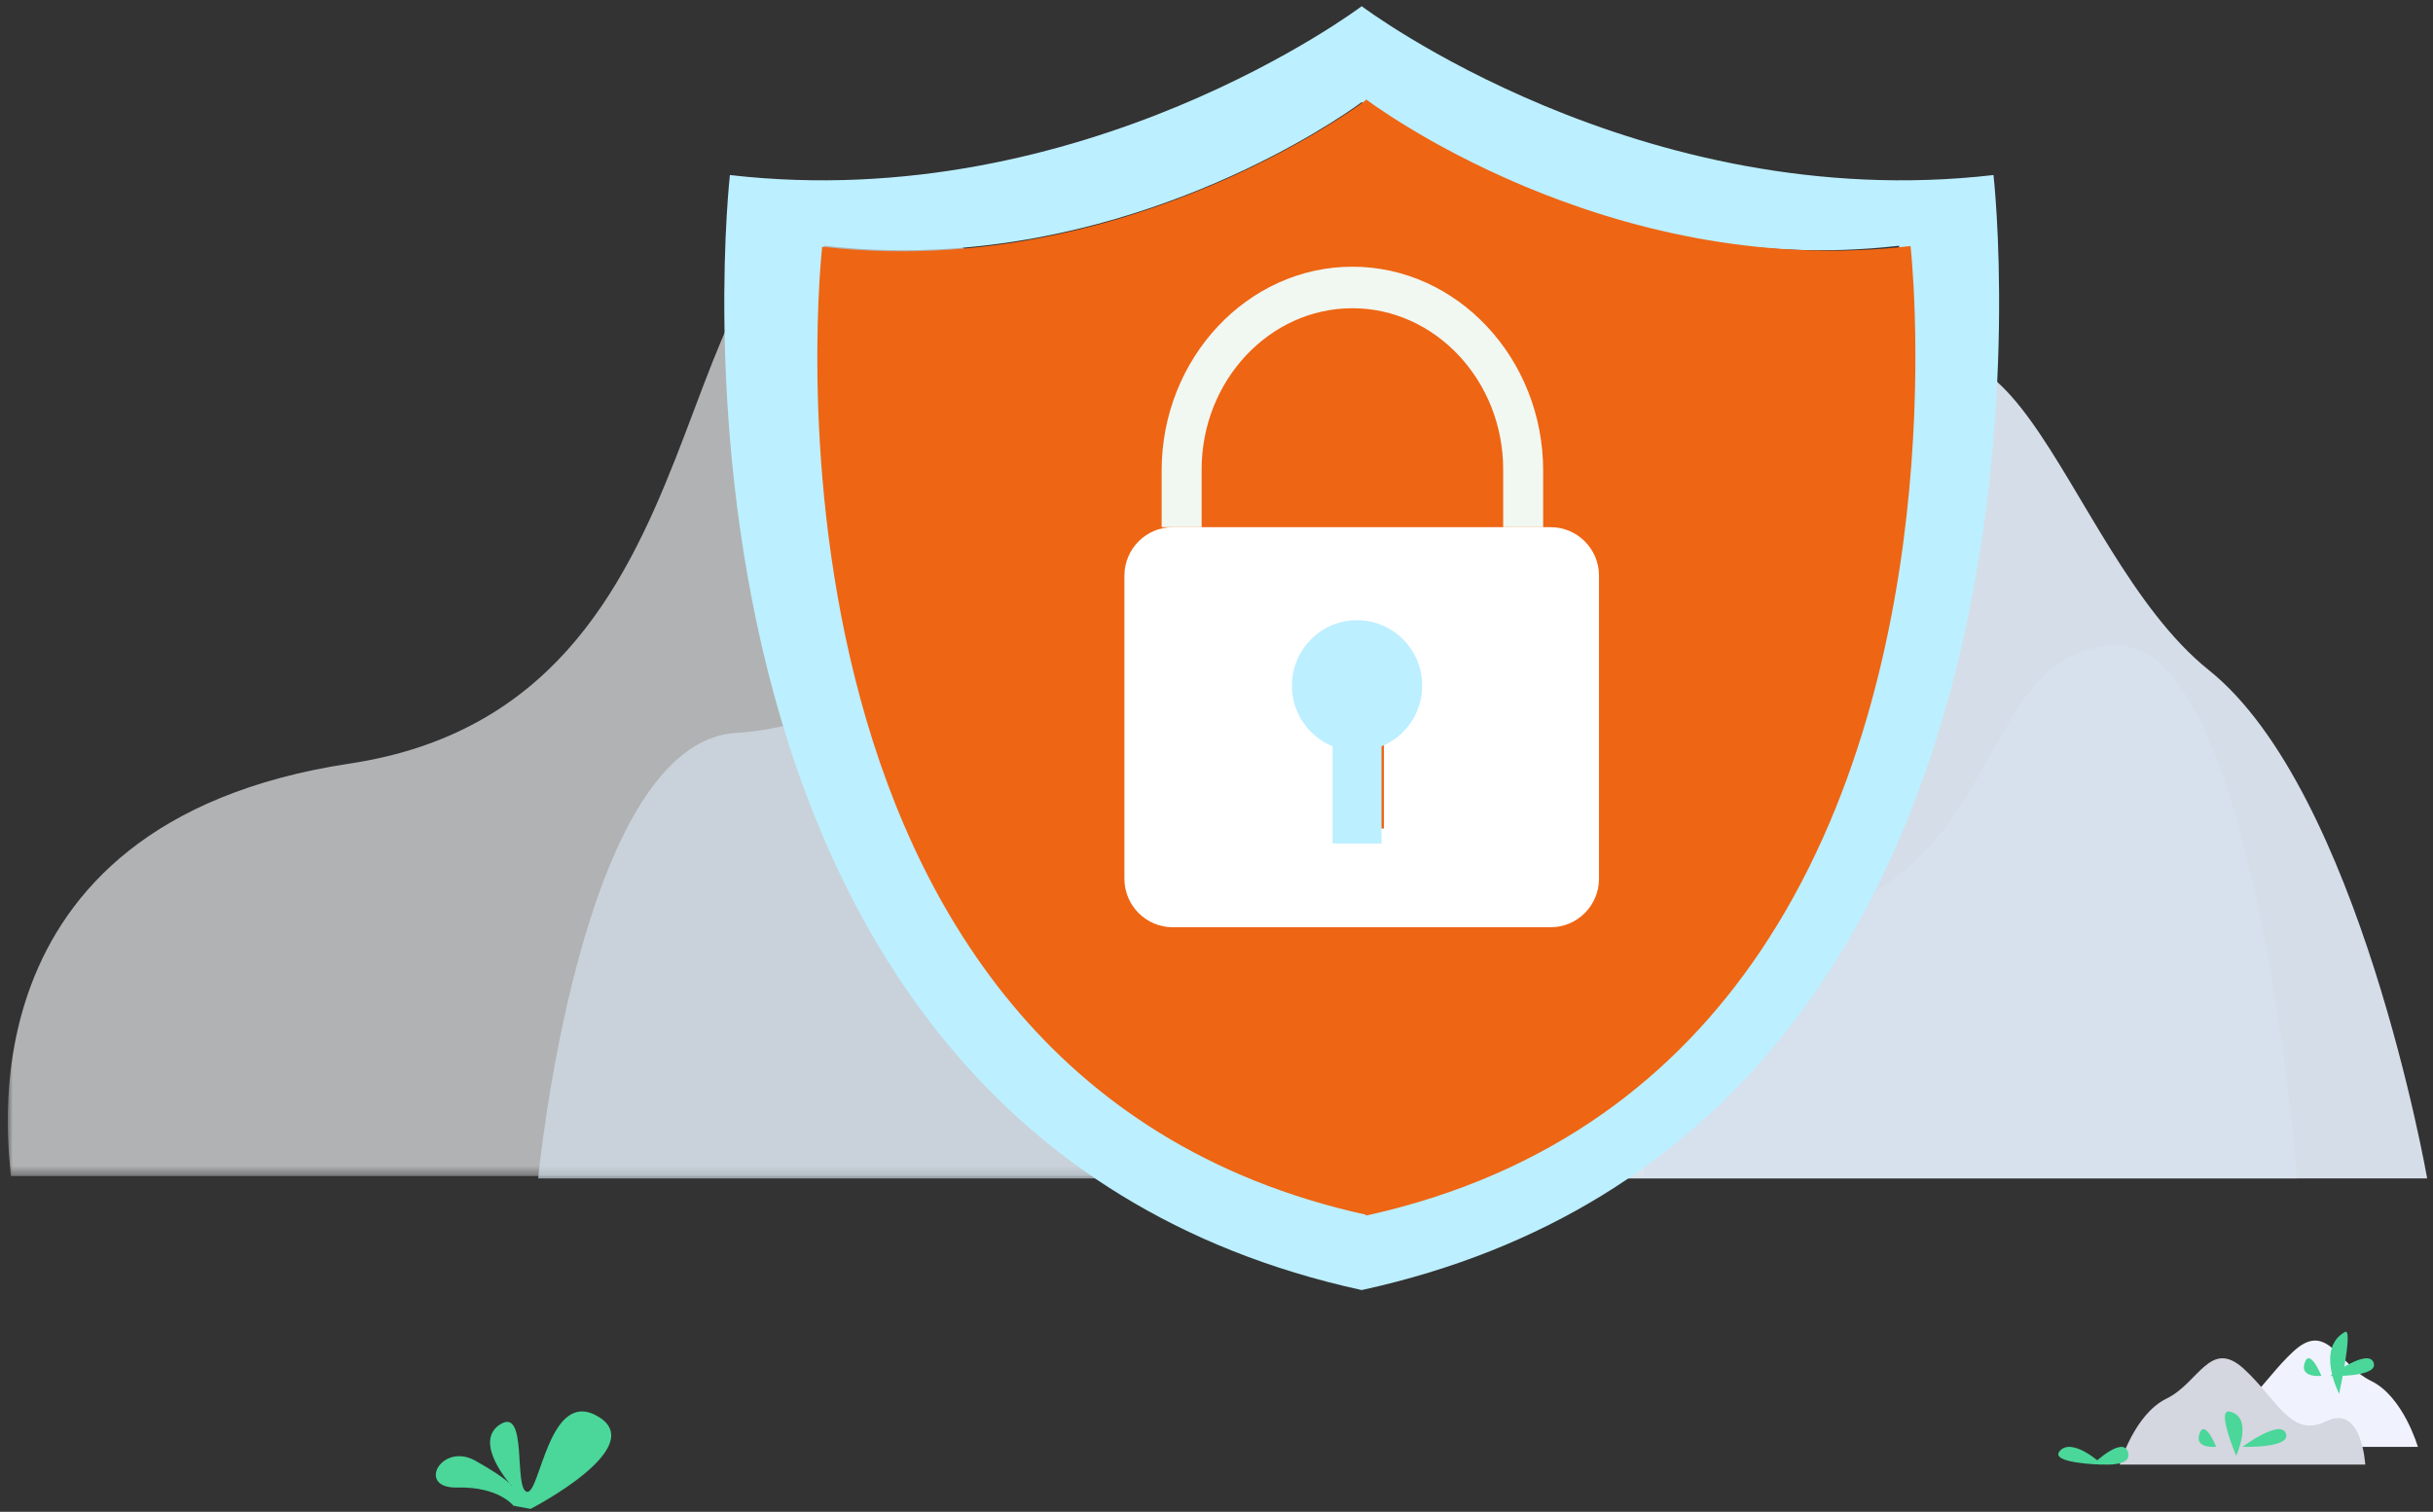 <?xml version="1.0" encoding="UTF-8"?>
<svg width="251px" height="156px" viewBox="0 0 251 156" version="1.1" xmlns="http://www.w3.org/2000/svg" xmlns:xlink="http://www.w3.org/1999/xlink">
    <rect x="0" y="0" width="251" height="156" fill="#333333" stroke="none"/>
    <!-- Generator: Sketch 53.2 (72643) - https://sketchapp.com -->
    <title>Group 48</title>
    <desc>Created with Sketch.</desc>
    <defs>
        <polygon id="path-1" points="0 0.127 168.886 0.127 168.886 100.559 0 100.559"></polygon>
    </defs>
    <g id="Trust-center" stroke="none" stroke-width="1" fill="none" fill-rule="evenodd">
        <g id="trust-center---main-1440" transform="translate(-1060, -932)">
            <g id="Group-48" transform="translate(1060.8, 932.16)">
                <path d="M249.6,121.44 C249.6,121.44 242.609,81.411 227.072,68.988 C211.535,56.566 206.097,20.678 189.783,45.523 C173.469,70.369 167.255,100.736 150.164,86.932 C133.074,73.129 131.52,121.44 131.52,121.44 L249.6,121.44 Z" id="Fill-1" fill="#EAF4FF" opacity="0.885"></path>
                <g id="Group-5" opacity="0.641" transform="translate(0, 20.64)">
                    <mask id="mask-2" fill="white">
                        <use xlink:href="#path-1"></use>
                    </mask>
                    <g id="Clip-4"></g>
                    <path d="M0.315,100.559 C0.315,98.493 -5.747,64.19 35.289,57.99 C76.324,51.791 65.832,-0.283 89.147,0.13 C112.463,0.543 104.769,60.47 134.379,58.403 C163.99,56.337 168.886,100.559 168.886,100.559 L0.315,100.559 Z" id="Fill-3" fill="#F7F9FB" mask="url(#mask-2)"></path>
                </g>
                <path d="M54.72,121.44 C54.72,121.44 58.998,76.416 75.139,75.467 C91.28,74.519 103.257,59.859 112.007,48.484 C120.759,37.11 137.106,29.961 148.261,47.602 C158.012,63.024 164.627,100.48 185.629,94.793 C206.632,89.105 203.1,66.937 217.491,66.463 C231.882,65.989 236.16,121.44 236.16,121.44 L54.72,121.44 Z" id="Fill-6" fill="#D7E3F0" opacity="0.641"></path>
                <path d="M111.36,30.164 C111.041,30.216 110.722,30.266 110.4,30.316 C110.722,30.266 111.041,30.216 111.36,30.164" id="Fill-8" fill="#B9DDFF"></path>
                <path d="M122.88,27.36 C121.083,28.046 119.158,28.698 117.12,29.28 C119.158,28.698 121.083,28.046 122.88,27.36" id="Fill-10" fill="#B9DDFF"></path>
                <path d="M180.189,95.845 C171.837,108.39 159.082,118.819 139.68,123.058 C74.683,108.858 84.244,25.199 84.244,25.199 C88.767,25.722 93.145,25.775 97.329,25.491 L98.197,26.121 L97.329,25.491 C121.895,23.818 139.68,10.382 139.68,10.382 C139.68,10.382 164.037,28.788 195.116,25.199 C195.116,25.199 199.817,66.366 180.189,95.845 M204.859,17.902 C168.317,22.121 139.68,0.48 139.68,0.48 C139.68,0.48 111.043,22.121 74.501,17.902 C74.501,17.902 63.26,116.264 139.68,132.96 C216.1,116.264 204.859,17.902 204.859,17.902" id="Fill-12" fill="#BCEFFF"></path>
                <path d="M116.16,28.32 C115.532,28.655 114.889,28.972 114.24,29.28 C114.889,28.972 115.532,28.655 116.16,28.32" id="Fill-14" fill="#B9DDFF"></path>
                <path d="M121.92,27.36 C132.562,23.526 139.2,18.72 139.2,18.72 C139.2,18.72 132.562,23.526 121.92,27.36" id="Fill-16" fill="#B9DDFF"></path>
                <path d="M129.126,22.634 C136.058,19.593 140.16,16.726 140.16,16.726 C140.16,16.726 136.058,19.593 129.126,22.634 M196.301,25.23 C164.8,28.899 140.114,10.08 140.114,10.08 L140.114,10.175 C140.114,10.175 122.118,23.89 97.26,25.597 L98.139,26.24 L97.26,25.597 C93.027,25.888 88.596,25.833 84.02,25.3 C84.02,25.3 74.345,110.691 140.114,125.185 L140.114,125.28 C159.432,121.023 172.245,110.656 180.717,98.133 C201.135,67.951 196.301,25.23 196.301,25.23" id="Fill-18" fill="#EE6513"></path>
                <path d="M138.72,27.36 C127.896,27.36 119.04,36.828 119.04,48.4 L119.04,54.24 L123.166,54.24 L123.166,48.274 C123.166,39.128 130.165,31.646 138.72,31.646 C147.275,31.646 154.274,39.128 154.274,48.274 L154.274,54.24 L158.4,54.24 L158.4,48.4 C158.4,36.828 149.544,27.36 138.72,27.36" id="Fill-20" fill="#F1F7F1"></path>
                <path d="M141.975,76.232 L141.975,83.867 L141.975,85.337 L137.385,85.337 L137.385,83.867 L137.385,76.232 C135.151,75.321 133.574,73.123 133.574,70.553 C133.574,67.168 136.308,64.423 139.68,64.423 C143.052,64.423 145.786,67.168 145.786,70.553 C145.786,73.123 144.209,75.321 141.975,76.232 M159.187,54.24 L159.092,54.24 L155.022,54.24 L124.338,54.24 L120.268,54.24 L120.172,54.24 C117.438,54.24 115.2,56.486 115.2,59.232 L115.2,90.528 C115.2,93.274 117.438,95.52 120.172,95.52 L146.852,95.52 L159.187,95.52 C161.922,95.52 164.16,93.274 164.16,90.528 L164.16,74.826 L164.16,59.232 C164.16,56.486 161.922,54.24 159.187,54.24" id="Fill-22" fill="#FFFFFF"></path>
                <path d="M139.2,63.84 C135.489,63.84 132.48,66.864 132.48,70.593 C132.48,73.425 134.216,75.845 136.674,76.849 L136.674,85.26 L136.674,86.88 L141.726,86.88 L141.726,85.26 L141.726,76.849 C144.184,75.845 145.92,73.425 145.92,70.593 C145.92,66.864 142.911,63.84 139.2,63.84" id="Fill-24" fill="#BCEFFF"></path>
                <g id="Group-19" transform="translate(44.16, 136.8)">
                    <path d="M204.48,12.343 C204.48,12.343 202.98,7.144 199.646,5.531 C196.313,3.918 195.146,-0.743 191.646,2.483 C188.146,5.71 186.813,9.654 183.146,7.861 C179.479,6.069 179.146,12.343 179.146,12.343 L204.48,12.343 Z" id="Fill-26" fill="#F0F2FD"></path>
                    <path d="M173.718,14.171 C173.718,14.171 175.218,8.973 178.551,7.359 C181.884,5.746 183.051,1.086 186.551,4.312 C190.051,7.539 191.385,11.483 195.051,9.69 C198.718,7.898 199.051,14.171 199.051,14.171 L173.718,14.171 Z" id="Fill-28" fill="#D4D6E0"></path>
                    <path d="M195.432,5.023 C195.432,5.023 199.353,2.11 199.913,3.649 C200.473,5.188 195.432,5.023 195.432,5.023" id="Fill-30" fill="#4AD799"></path>
                    <path d="M194.527,5.014 C194.527,5.014 192.261,5.269 192.801,3.675 C193.34,2.08 194.527,5.014 194.527,5.014" id="Fill-32" fill="#4AD799"></path>
                    <path d="M196.356,6.857 C196.356,6.857 193.924,2.203 196.952,0.484 C197.856,-0.028 196.356,6.857 196.356,6.857" id="Fill-34" fill="#4AD799"></path>
                    <path d="M171.003,14.078 C171.003,14.078 174.081,11.146 174.58,12.905 C175.079,14.664 171.003,14.078 171.003,14.078" id="Fill-36" fill="#4AD799"></path>
                    <path d="M171.908,14.171 C171.727,13.949 168.835,11.392 167.57,12.726 C166.305,14.06 171.908,14.171 171.908,14.171" id="Fill-38" fill="#4AD799"></path>
                    <path d="M186.384,12.338 C186.384,12.338 190.305,9.424 190.865,10.963 C191.425,12.503 186.384,12.338 186.384,12.338" id="Fill-40" fill="#4AD799"></path>
                    <path d="M183.67,12.328 C183.67,12.328 181.404,12.583 181.944,10.989 C182.483,9.395 183.67,12.328 183.67,12.328" id="Fill-42" fill="#4AD799"></path>
                    <path d="M185.734,13.257 C185.734,13.257 183.677,8.407 185.043,8.698 C187.585,9.24 185.734,13.257 185.734,13.257" id="Fill-44" fill="#4AD799"></path>
                    <path d="M8.007,18.412 C8.007,18.412 6.496,16.427 2.214,16.537 C-2.067,16.647 0.577,11.795 4.103,13.78 C7.63,15.765 7.882,16.427 7.882,16.427 C7.882,16.427 3.726,11.905 6.622,10.031 C9.519,8.156 8.007,16.647 9.393,16.978 C10.778,17.309 11.659,6.06 16.823,9.259 C21.986,12.457 9.771,18.743 9.771,18.743 L8.007,18.412 Z" id="Fill-46" fill="#4AD799"></path>
                </g>
            </g>
        </g>
    </g>
</svg>